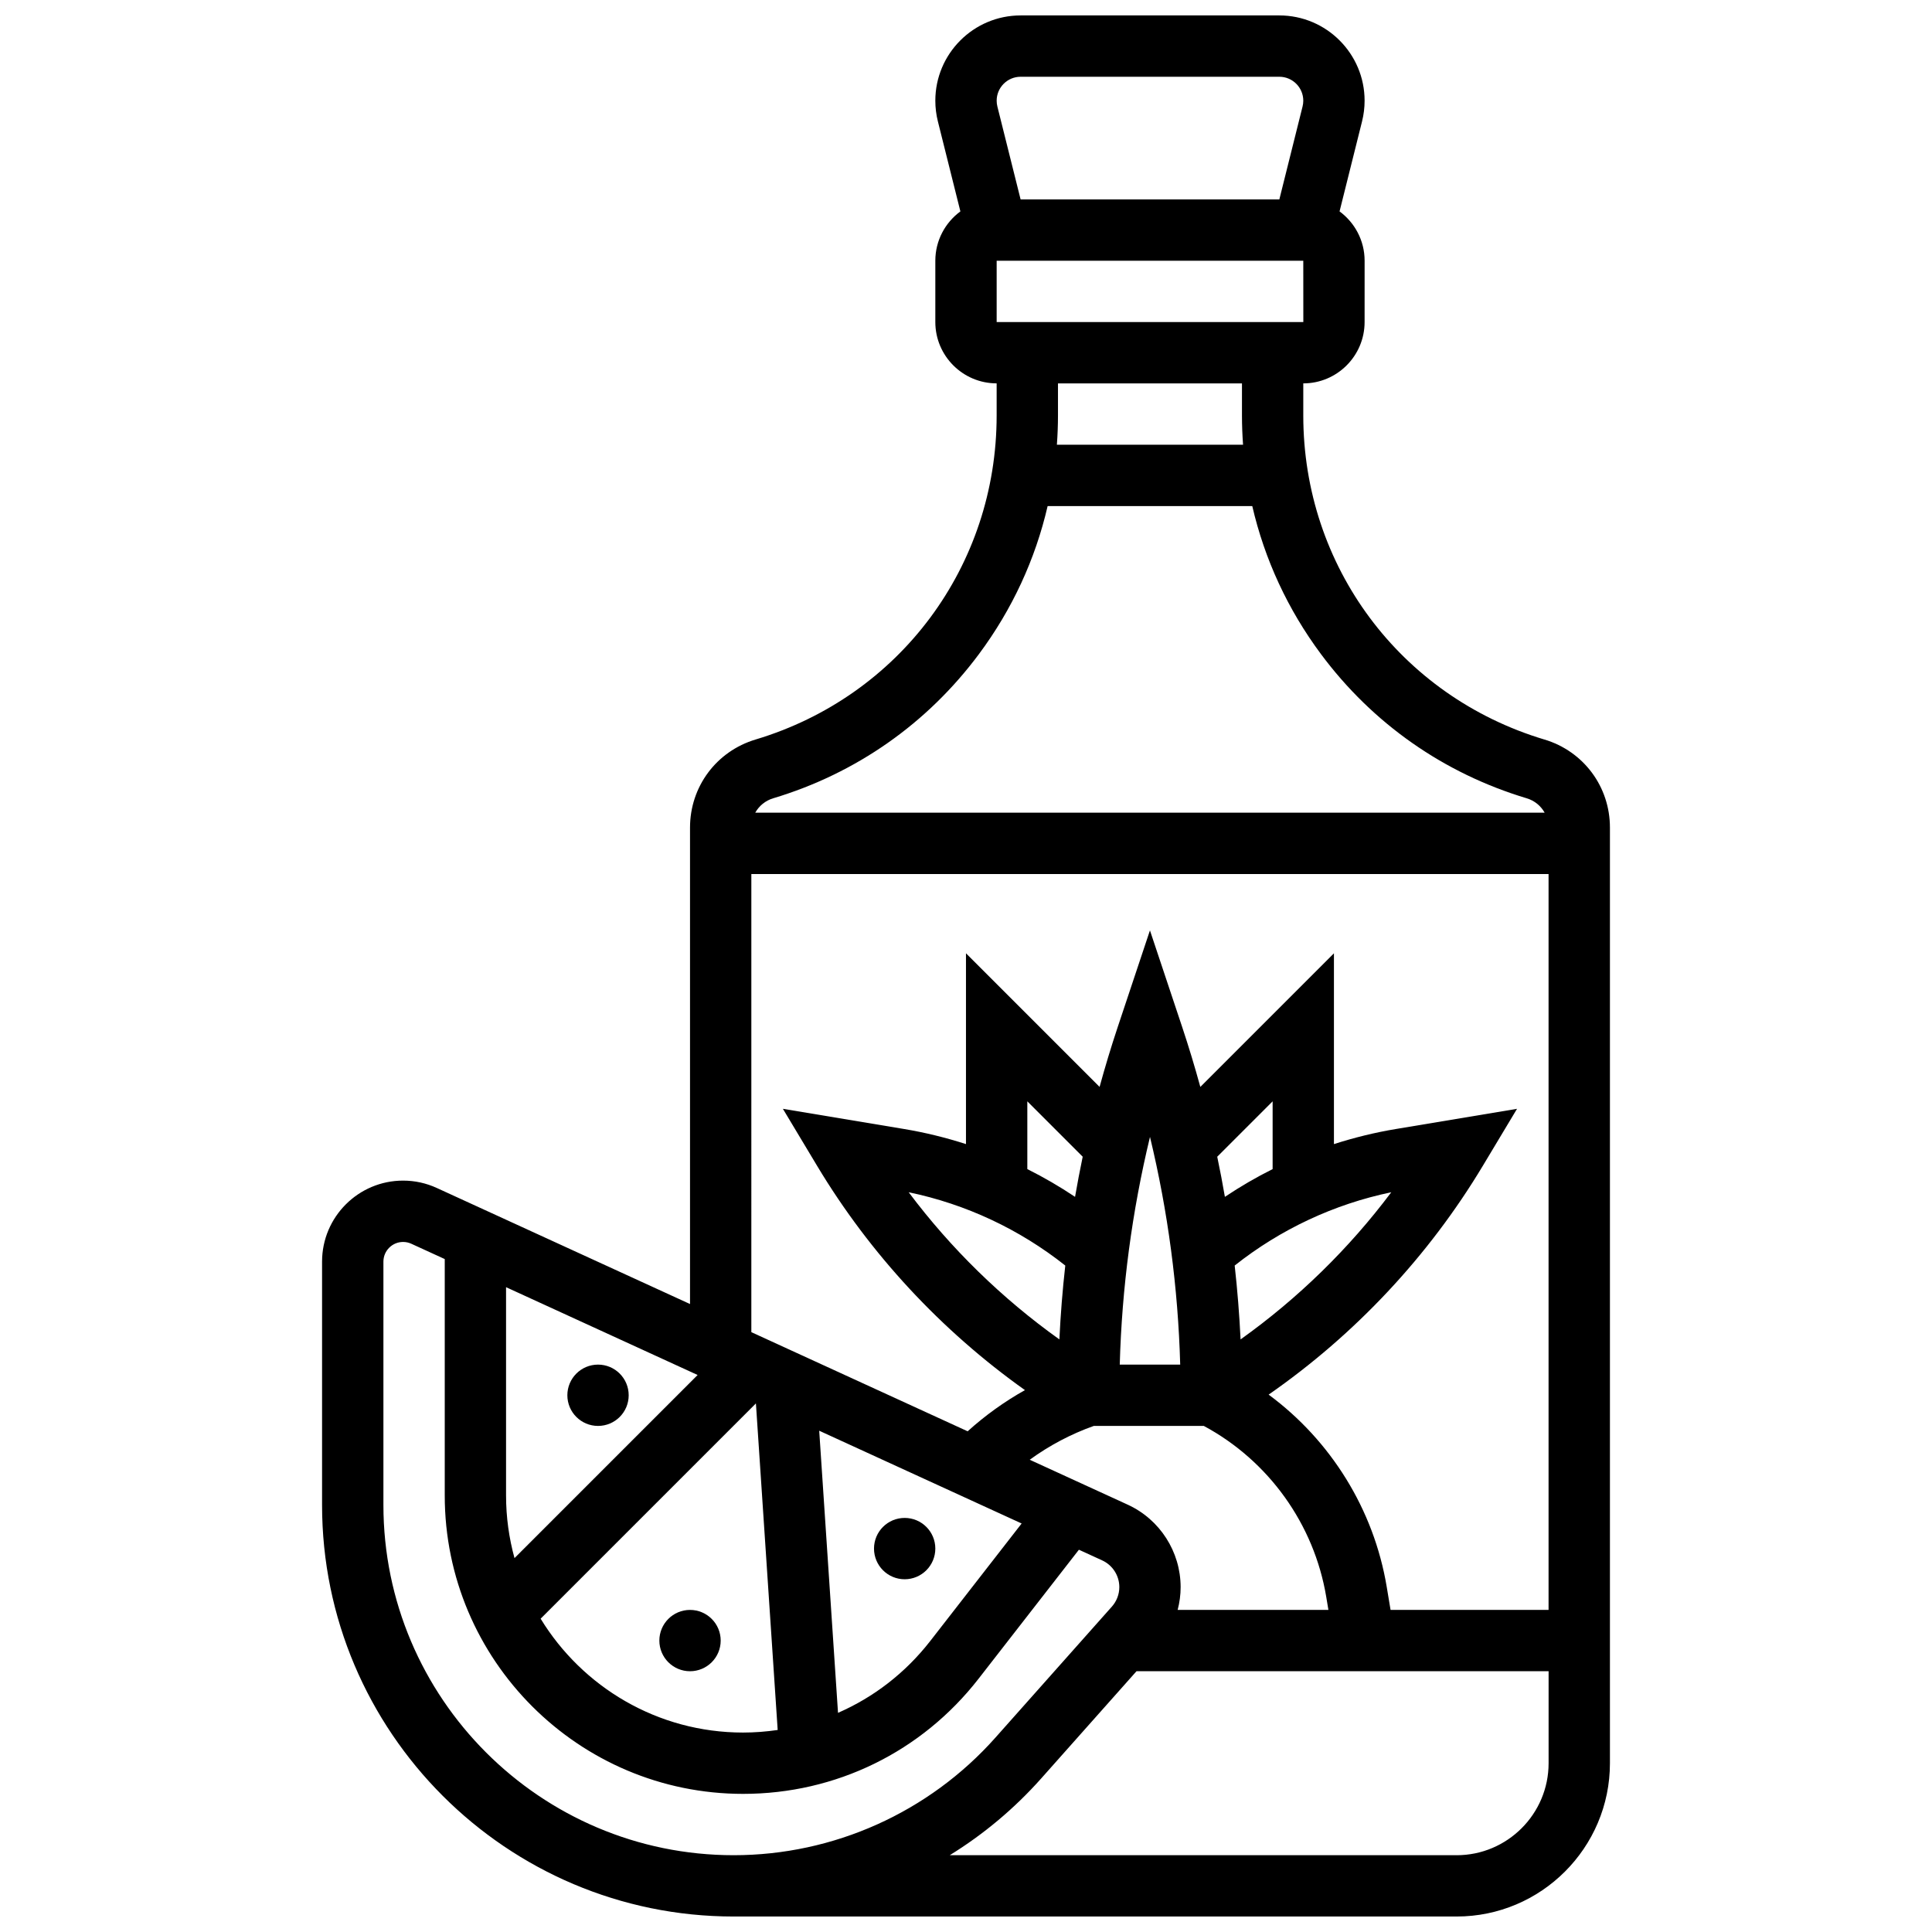 <?xml version="1.0" encoding="UTF-8"?>
<!-- Uploaded to: SVG Repo, www.svgrepo.com, Generator: SVG Repo Mixer Tools -->
<svg width="800px" height="800px" version="1.1" viewBox="144 144 512 512" xmlns="http://www.w3.org/2000/svg">
 <defs>
  <clipPath id="a">
   <path d="m229 148.09h342v503.81h-342z"/>
  </clipPath>
 </defs>
 <g clip-path="url(#a)">
  <path d="m553.27 339.98c-38.211-11.465-63.887-45.973-63.887-85.863v-8.516c8.961 0 16.25-7.293 16.25-16.25l0.004-16.254c0-5.363-2.621-10.113-6.641-13.074l5.961-23.852c0.449-1.789 0.676-3.637 0.676-5.484 0.004-12.461-10.133-22.598-22.594-22.598h-68.57c-12.461 0-22.598 10.137-22.598 22.598 0 1.848 0.227 3.695 0.676 5.481l5.965 23.855c-4.016 2.961-6.641 7.711-6.641 13.074v16.25c0 8.961 7.293 16.25 16.25 16.25v8.516c0 39.895-25.676 74.402-63.887 85.867-10.387 3.117-17.371 12.5-17.371 23.352v126.25l-67.102-30.754c-2.824-1.297-5.836-1.953-8.945-1.953-11.832 0-21.465 9.629-21.465 21.469v64.492c0 60.137 48.93 109.06 109.07 109.06h191.6c22.402 0 40.629-18.227 40.629-40.629v-247.94c0-10.852-6.981-20.234-17.375-23.352zm-63.887-110.63h-81.258v-16.25h81.258l0.012 16.25h-0.012zm-74.914-65.008h68.57c3.5 0 6.344 2.848 6.344 6.344 0 0.52-0.062 1.035-0.191 1.539l-6.152 24.621h-68.57l-6.156-24.625c-0.125-0.5-0.188-1.016-0.188-1.535 0-3.496 2.844-6.344 6.344-6.344zm58.664 81.262v8.516c0 2.594 0.105 5.176 0.289 7.738h-49.336c0.184-2.562 0.289-5.144 0.289-7.738v-8.516zm-124.23 109.95c21.98-6.594 40.836-19.809 54.531-38.219 8.82-11.852 14.945-25.141 18.199-39.223h54.23c3.258 14.082 9.383 27.371 18.199 39.223 13.695 18.41 32.555 31.625 54.531 38.219 2.09 0.625 3.754 2.019 4.754 3.816h-209.2c1.004-1.793 2.664-3.188 4.754-3.816zm-5.789 20.07h211.27v195.02h-41.871l-1.02-6.121c-3.418-20.5-14.809-38.77-31.293-50.934 22.922-15.934 42.395-36.691 56.773-60.652l9.055-15.09-32.105 5.352c-5.586 0.93-11.07 2.281-16.418 4v-50.562l-35.406 35.406c-1.461-5.32-3.055-10.609-4.805-15.859l-8.547-25.621-8.543 25.617c-1.75 5.25-3.344 10.539-4.805 15.859l-35.406-35.406v50.562c-5.348-1.719-10.832-3.07-16.418-4l-32.105-5.352 9.055 15.09c14.023 23.375 32.906 43.688 55.094 59.461-5.449 3.055-10.547 6.719-15.184 10.914l-57.324-26.273zm99.746 167.13-25.973-11.906c5.191-3.777 10.918-6.809 16.973-8.961h29.168c17.16 9.227 29.23 26.031 32.441 45.309l0.574 3.449h-39.953c0.512-1.961 0.789-3.988 0.789-6.047-0.004-9.367-5.504-17.941-14.02-21.844zm-164.75-2.422v-55.215l50.766 23.27-48.527 48.527c-1.449-5.285-2.238-10.844-2.238-16.582zm66.215-24.414 5.769 86.543c-3.008 0.438-6.07 0.684-9.172 0.684-22.691 0-42.609-12.094-53.648-30.176zm21.758 82.004-4.984-74.766 53.645 24.586-24.23 31.156c-6.57 8.441-14.973 14.895-24.43 19.023zm105.12-118.54c12.137-9.613 26.336-16.27 41.5-19.422-11.211 14.953-24.723 28.141-39.938 39-0.316-6.555-0.836-13.082-1.562-19.578zm10.055-25.559c-4.363 2.18-8.586 4.637-12.648 7.356-0.613-3.555-1.289-7.102-2.031-10.633l14.68-14.68zm-24.492 51.812h-16.02c0.562-20.383 3.246-40.574 8.012-60.34 4.762 19.766 7.441 39.957 8.008 60.34zm-27.867-44.457c-4.062-2.719-8.285-5.176-12.648-7.356v-17.957l14.676 14.676c-0.738 3.535-1.414 7.082-2.027 10.637zm-2.59 18.203c-0.727 6.5-1.25 13.027-1.562 19.578-15.215-10.859-28.727-24.047-39.938-39 15.16 3.148 29.363 9.805 41.5 19.422zm-180.7 63.457v-64.492c0-2.875 2.34-5.215 5.215-5.215 0.754 0 1.484 0.16 2.172 0.473l8.867 4.062v62.664c-0.004 43.598 35.469 79.066 79.066 79.066 24.574 0 47.324-11.125 62.41-30.523l26.582-34.18 6.172 2.828c2.758 1.262 4.539 4.039 4.539 7.07 0 1.906-0.699 3.742-1.965 5.168l-30.875 34.734c-17.598 19.801-42.883 31.156-69.371 31.156-51.176 0-92.812-41.637-92.812-92.812zm284.41 92.812h-134.33c8.945-5.516 17.133-12.348 24.25-20.355l25.246-28.402h109.21v24.379c0 13.441-10.934 24.379-24.375 24.379z"/>
 </g>
 <path d="m310.61 513.76c0 4.488-3.637 8.125-8.125 8.125s-8.129-3.637-8.129-8.125 3.641-8.125 8.129-8.125 8.125 3.637 8.125 8.125"/>
 <path d="m334.99 578.77c0 4.488-3.641 8.125-8.129 8.125-4.484 0-8.125-3.637-8.125-8.125s3.641-8.125 8.125-8.125c4.488 0 8.129 3.637 8.129 8.125"/>
 <path d="m391.87 554.39c0 4.488-3.637 8.129-8.125 8.129-4.488 0-8.125-3.641-8.125-8.129s3.637-8.125 8.125-8.125c4.488 0 8.125 3.637 8.125 8.125"/>
</svg>
